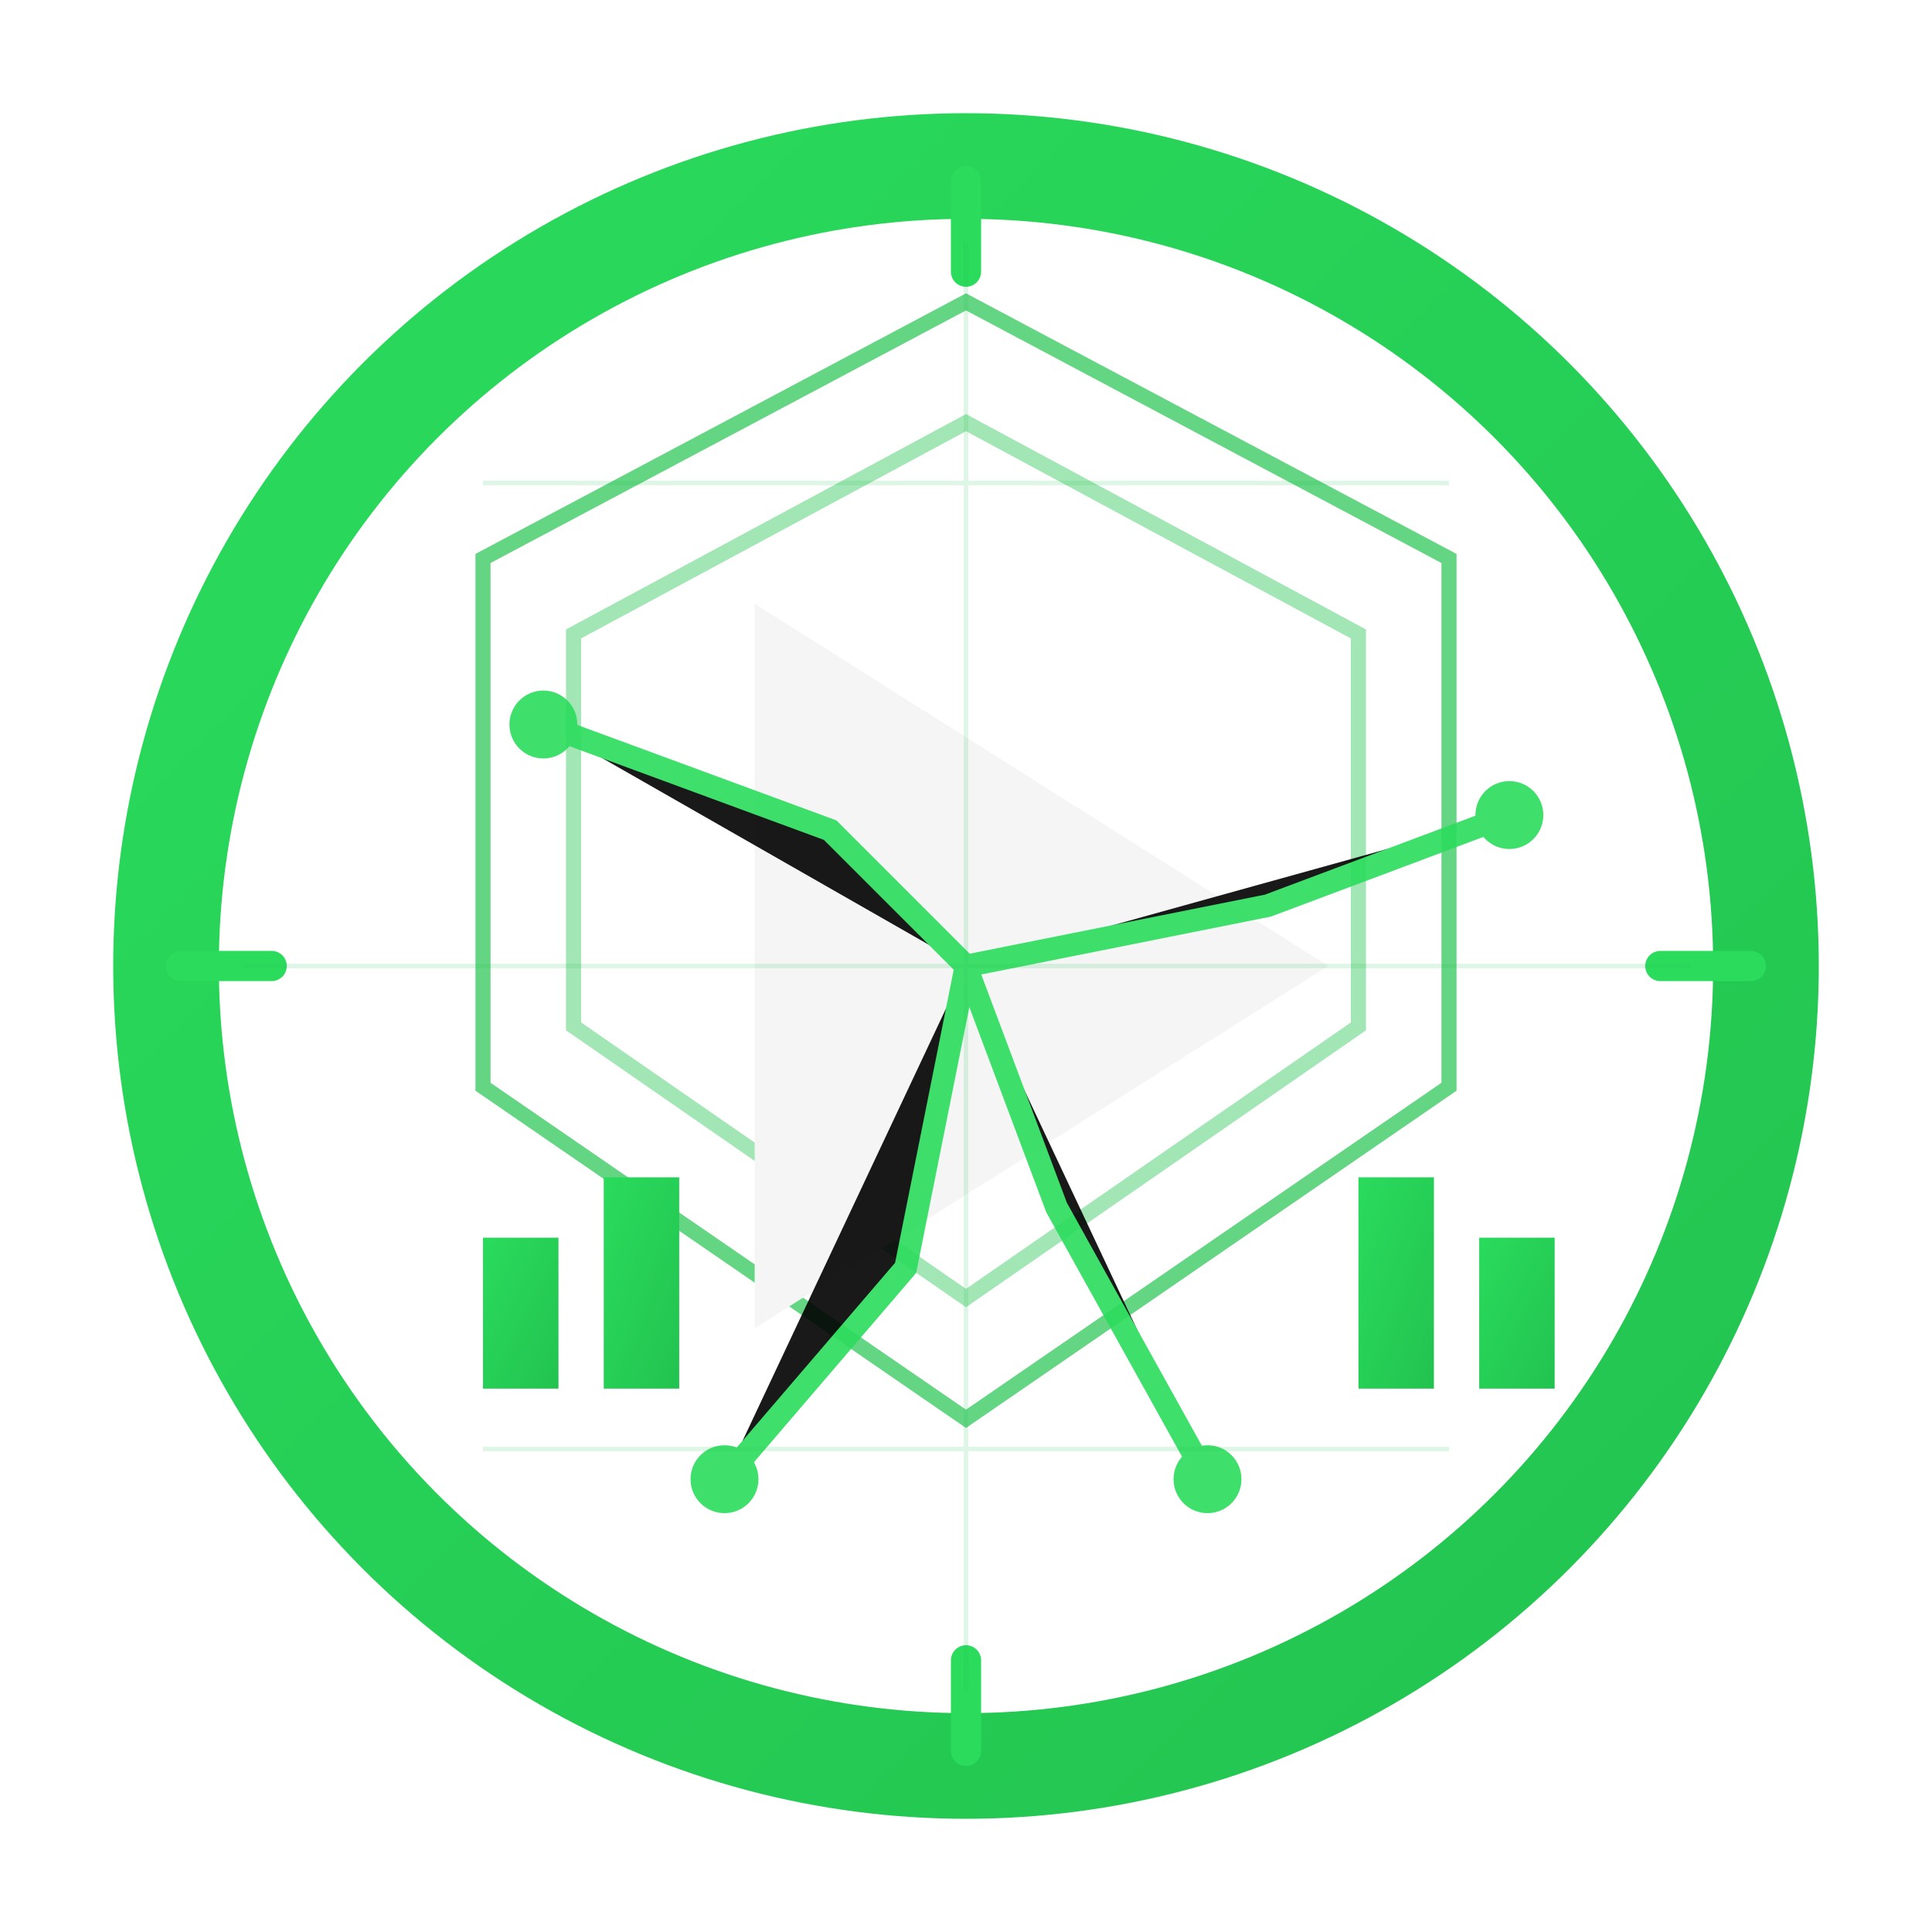 <?xml version="1.0" encoding="UTF-8"?>
<svg xmlns="http://www.w3.org/2000/svg" viewBox="0 0 256 256" aria-labelledby="title desc" role="img">
  <title>MediaForge Logo</title>
  <desc>A square logo combining a play symbol and forging energy ring, in MediaForge colors.</desc>
  <defs>
    <linearGradient id="accentGrad" x1="0%" y1="0%" x2="100%" y2="100%">
      <stop offset="0%" stop-color="#2adb5c"/>
      <stop offset="100%" stop-color="#22c34f"/>
    </linearGradient>
    <filter id="softGlow" x="-20%" y="-20%" width="140%" height="140%">
      <feGaussianBlur in="SourceGraphic" stdDeviation="1.2" result="blur"/>
      <feMerge>
        <feMergeNode in="blur"/>
        <feMergeNode in="SourceGraphic"/>
      </feMerge>
    </filter>
  </defs>

  <!-- Outer energy ring -->
  <circle cx="128" cy="128" r="106" fill="none" stroke="url(#accentGrad)" stroke-width="14" filter="url(#softGlow)"/>

  <!-- Tech hex ring -->
  <g fill="none" stroke="#22c34f" stroke-width="2" opacity="0.7">
    <polygon points="128,40 192,74 192,144 128,188 64,144 64,74"/>
    <polygon points="128,56 180,84 180,136 128,172 76,136 76,84" opacity="0.6"/>
  </g>

  <!-- Inner play symbol (video) -->
  <polygon points="100,80 100,176 176,128" fill="#f5f5f5"/>

  <!-- Circuit nodes and traces -->
  <g stroke="#2adb5c" stroke-width="3" stroke-linecap="round" opacity="0.9">
    <circle cx="72" cy="96" r="3" fill="#2adb5c"/>
    <circle cx="200" cy="108" r="3" fill="#2adb5c"/>
    <circle cx="96" cy="196" r="3" fill="#2adb5c"/>
    <circle cx="160" cy="196" r="3" fill="#2adb5c"/>
    <path d="M72 96 L110 110 L128 128"/>
    <path d="M200 108 L168 120 L128 128"/>
    <path d="M96 196 L120 168 L128 128"/>
    <path d="M160 196 L140 160 L128 128"/>
  </g>

  <!-- Audio bars (subtle), aligned to brand accent -->
  <g fill="url(#accentGrad)">
    <rect x="64" y="164" width="10" height="20"/>
    <rect x="80" y="156" width="10" height="28"/>
    <rect x="196" y="164" width="10" height="20"/>
    <rect x="180" y="156" width="10" height="28"/>
  </g>

  <!-- Subtle forge sparks -->
  <g stroke="#2adb5c" stroke-width="4" stroke-linecap="round">
    <line x1="128" y1="24" x2="128" y2="36"/>
    <line x1="24" y1="128" x2="36" y2="128"/>
    <line x1="232" y1="128" x2="220" y2="128"/>
    <line x1="128" y1="232" x2="128" y2="220"/>
  </g>

  <!-- Grid overlay for tech feel -->
  <g stroke="#22c34f" stroke-width="0.6" opacity="0.15">
    <path d="M32 128 H224"/>
    <path d="M128 32 V224"/>
    <path d="M64 64 H192"/>
    <path d="M64 192 H192"/>
  </g>
</svg>
